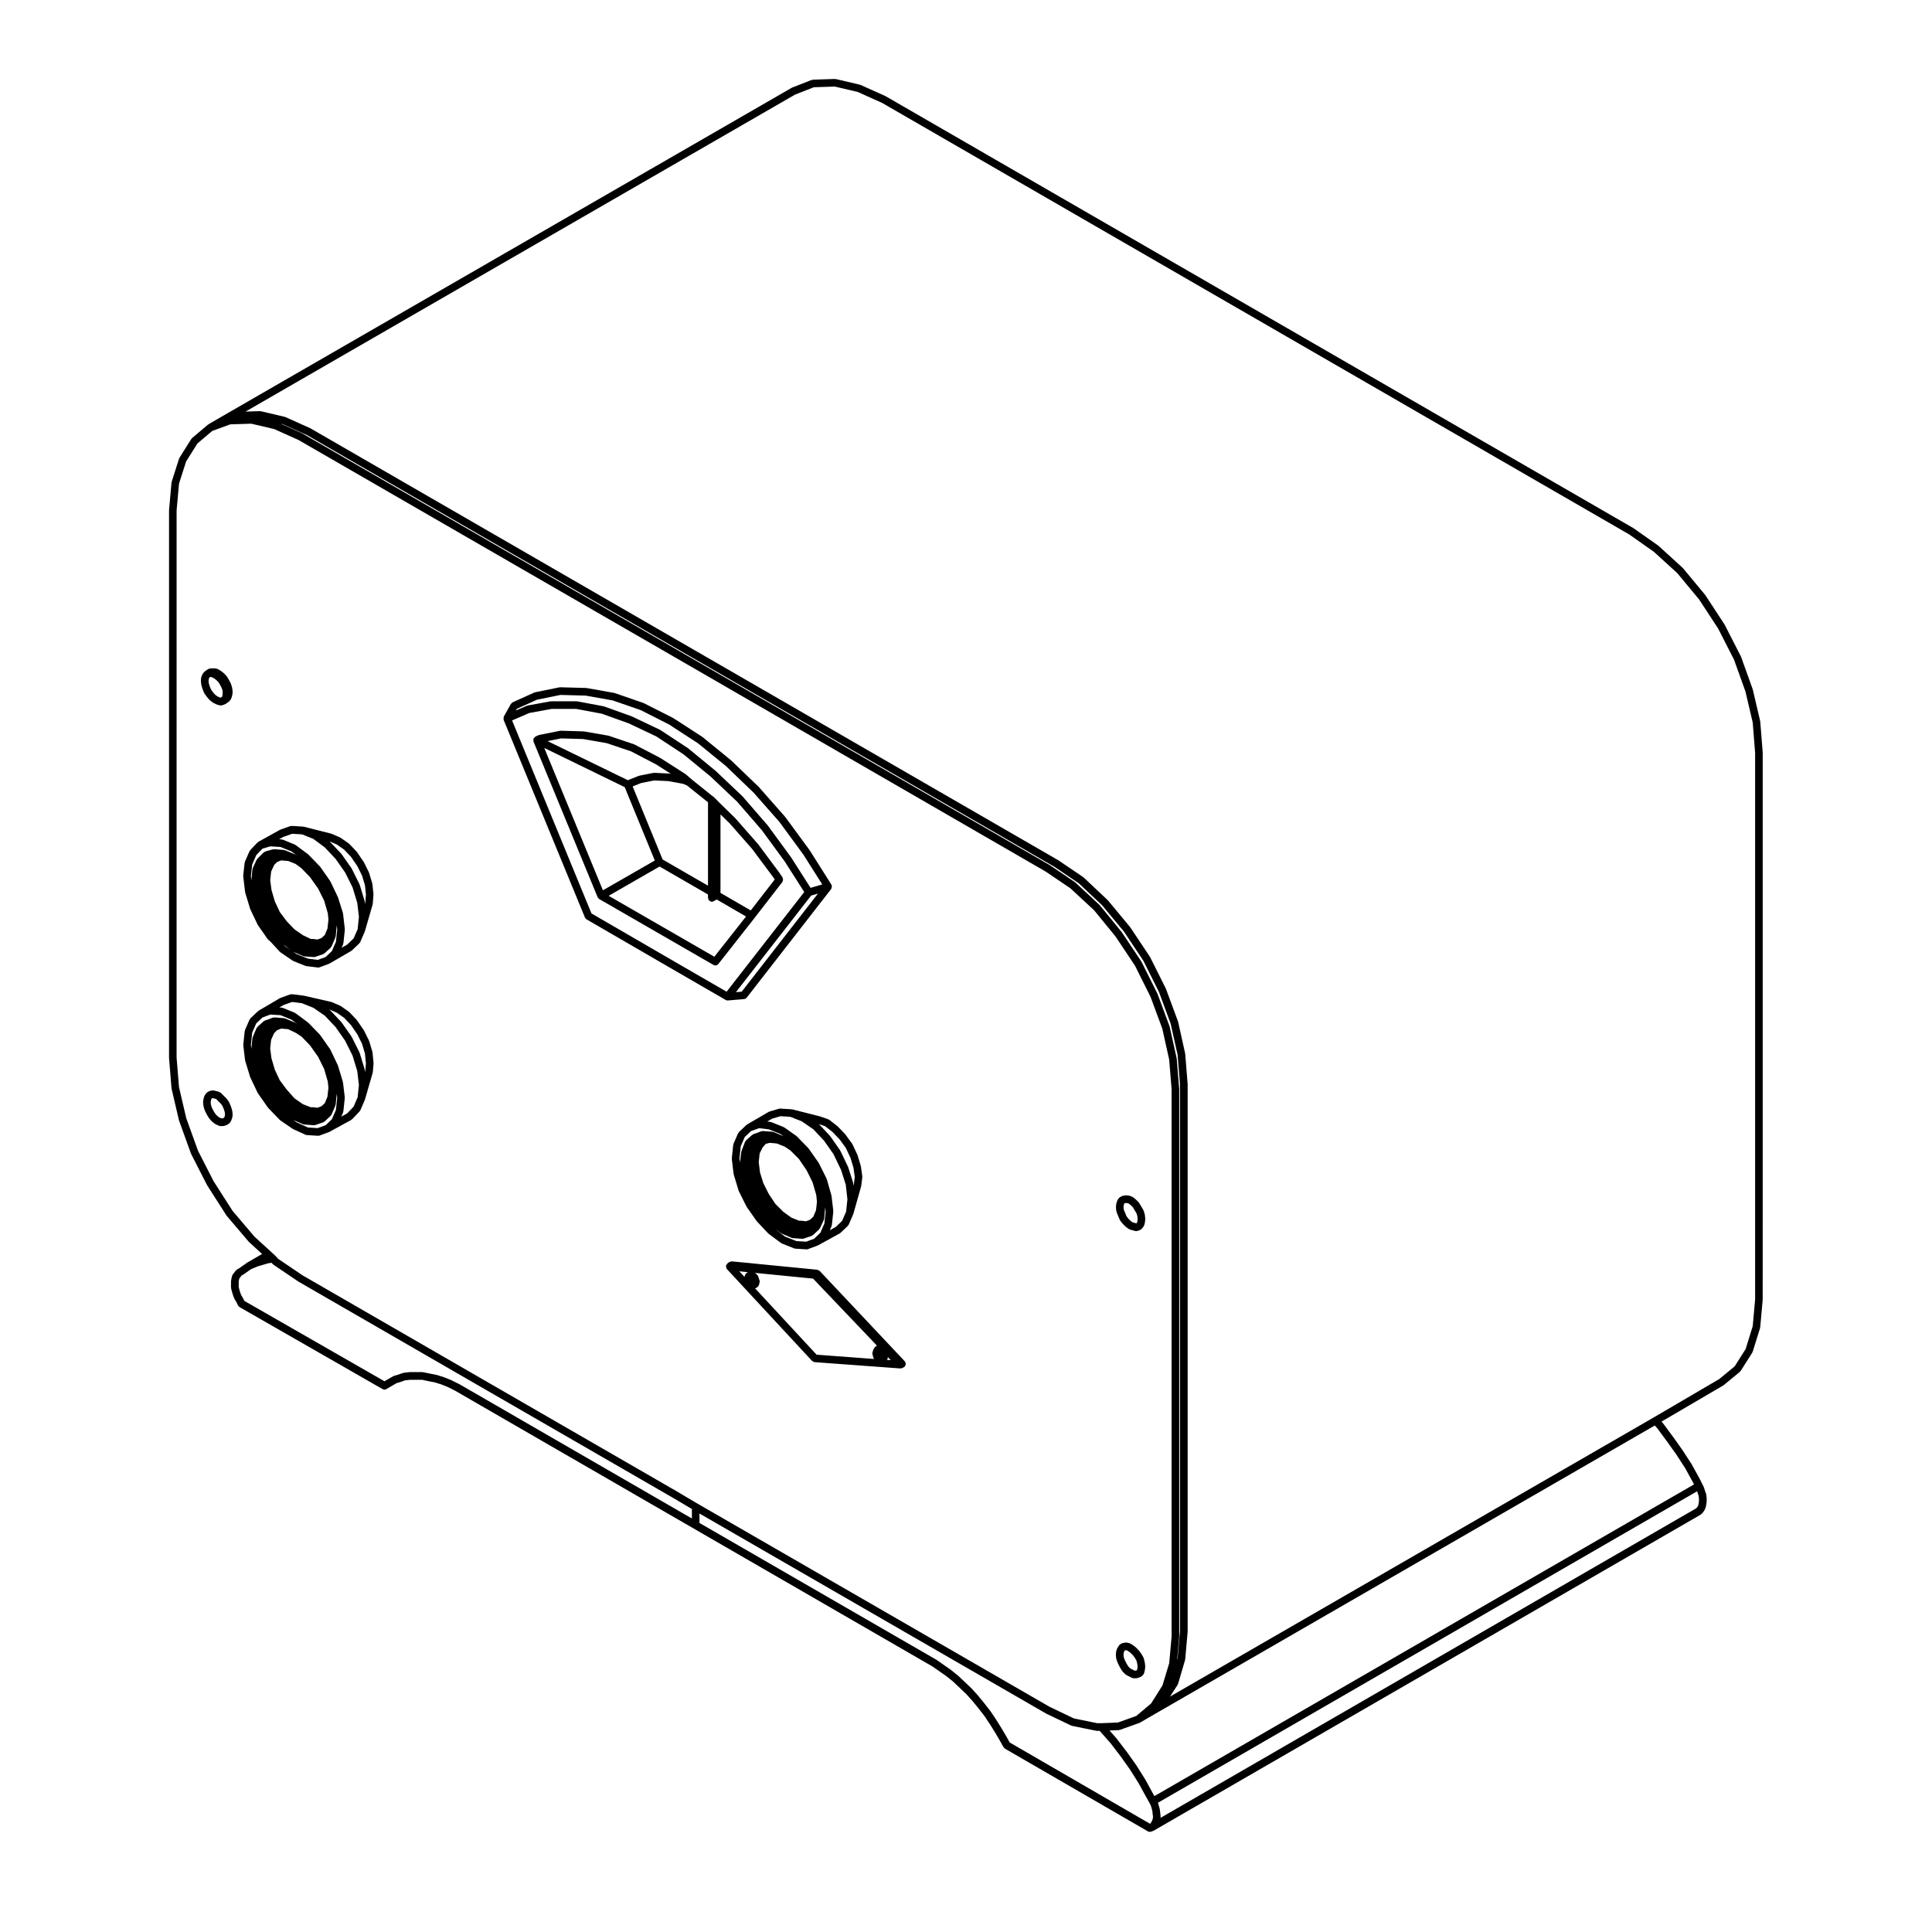 <?xml version="1.0" encoding="UTF-8"?>
<!-- Uploaded to: SVG Repo, www.svgrepo.com, Generator: SVG Repo Mixer Tools -->
<svg fill="#000000" width="800px" height="800px" version="1.1" viewBox="144 144 512 512" xmlns="http://www.w3.org/2000/svg">
 <g>
  <path d="m363.8 440.78c-0.047-0.039-0.105-0.02-0.16-0.047-0.055-0.031-0.07-0.102-0.133-0.117l-2.133-0.734c-0.016-0.004-0.031 0.004-0.047 0.004-0.016-0.004-0.02-0.023-0.035-0.031l-7.34-1.859c-0.035-0.012-0.066 0.02-0.105 0.016-0.031-0.004-0.051-0.035-0.082-0.039l-2.973-0.188c-0.02-0.004-0.047-0.004-0.066-0.004-0.055 0-0.09 0.051-0.145 0.059-0.051 0.004-0.09-0.031-0.141-0.016l-2.508 0.734c-0.039 0.016-0.055 0.059-0.098 0.082-0.039 0.016-0.086-0.012-0.125 0.016l-5.754 3.352c-0.039 0.023-0.039 0.074-0.074 0.102-0.035 0.023-0.082 0.016-0.109 0.047l-1.953 1.859c-0.055 0.051-0.047 0.125-0.086 0.188-0.039 0.059-0.117 0.074-0.145 0.141l-1.211 2.785c-0.023 0.055 0.012 0.109 0 0.172-0.016 0.051-0.07 0.07-0.074 0.121l-0.367 3.527c-0.004 0.039 0.031 0.07 0.031 0.105 0 0.035-0.035 0.07-0.031 0.109l0.465 3.894c0.004 0.035 0.035 0.055 0.047 0.086 0.004 0.035-0.02 0.059-0.012 0.09l1.293 4.273c0.012 0.035 0.047 0.051 0.055 0.086 0.012 0.023-0.004 0.055 0.004 0.082l2.047 4.09c0.016 0.031 0.047 0.039 0.066 0.07 0.012 0.02 0 0.039 0.012 0.059l2.602 3.707c0.016 0.02 0.047 0.016 0.059 0.035 0.016 0.02 0.012 0.055 0.031 0.074l2.973 3.16c0.02 0.023 0.059 0.016 0.086 0.035 0.023 0.023 0.02 0.066 0.051 0.086l3.25 2.414c0.047 0.035 0.102 0.023 0.145 0.051 0.035 0.02 0.039 0.066 0.082 0.082l3.25 1.301c0.098 0.039 0.191 0.051 0.281 0.055 0.012 0.004 0.016 0.016 0.023 0.016l0.055 0.004h0.004l2.91 0.18c0.02 0.004 0.047 0.004 0.066 0.004 0.117 0 0.23-0.02 0.348-0.066l2.508-0.934c0.016-0.004 0.02-0.023 0.035-0.035 0.031-0.016 0.066-0.012 0.102-0.023l5.758-3.16c0.039-0.023 0.047-0.074 0.082-0.105 0.039-0.023 0.098-0.016 0.125-0.051l1.953-1.855c0.035-0.035 0.023-0.09 0.055-0.125 0.055-0.07 0.137-0.117 0.176-0.207l1.203-2.785c0.004-0.02-0.004-0.039 0-0.059 0.004-0.023 0.035-0.039 0.039-0.066l2.047-7.246c0.004-0.031-0.016-0.051-0.012-0.082s0.035-0.047 0.039-0.074l0.277-2.223c0.004-0.051-0.035-0.086-0.035-0.125 0-0.051 0.047-0.09 0.035-0.137l-0.367-2.609c0-0.031-0.035-0.039-0.039-0.07-0.004-0.031 0.016-0.051 0.004-0.082l-0.836-2.785c-0.004-0.023-0.039-0.035-0.051-0.059-0.012-0.023 0.012-0.055 0-0.082l-1.305-2.781c-0.016-0.035-0.055-0.039-0.074-0.07-0.016-0.031 0-0.066-0.02-0.098l-1.762-2.418c-0.016-0.02-0.039-0.02-0.055-0.035-0.02-0.023-0.012-0.055-0.031-0.074l-1.953-2.039c-0.02-0.02-0.051-0.016-0.074-0.035-0.02-0.016-0.016-0.047-0.035-0.059zm1.664 28.391-1.562 0.855 0.484-1.117c0.02-0.051-0.012-0.102 0-0.152 0.012-0.051 0.07-0.086 0.074-0.141l0.371-3.523c0.004-0.047-0.031-0.07-0.031-0.109 0-0.039 0.035-0.07 0.031-0.109l-0.465-3.906c-0.004-0.031-0.035-0.047-0.039-0.074-0.004-0.031 0.016-0.055 0.012-0.086l-1.211-4.266c-0.012-0.035-0.047-0.047-0.059-0.074-0.012-0.035 0.004-0.07-0.004-0.102l-2.039-4.09c-0.012-0.023-0.047-0.031-0.059-0.055-0.016-0.02 0-0.051-0.016-0.074l-2.606-3.719c-0.016-0.023-0.051-0.023-0.07-0.047-0.02-0.023-0.012-0.059-0.031-0.086l-3.062-3.152c-0.023-0.023-0.066-0.02-0.098-0.039-0.023-0.02-0.02-0.059-0.051-0.082l-3.152-2.223c-0.035-0.023-0.082-0.012-0.121-0.031-0.035-0.02-0.047-0.07-0.086-0.086l-3.254-1.305c-0.047-0.02-0.09 0.016-0.137 0-0.047-0.012-0.07-0.059-0.117-0.066l-0.836-0.105 1.305-0.754 2.211-0.656 2.629 0.168 3.004 1.195 3.062 2.102 2.848 3.031 2.516 3.594 1.98 4.133 1.25 3.918 0.441 3.883-0.348 3.266-1.059 2.449zm-7.82 3.887-2.594-0.16-2.988-1.188-2.797-2.082 1.734 1.195c0.035 0.023 0.082 0.02 0.117 0.035 0.023 0.016 0.031 0.051 0.055 0.059l2.606 1.117c0.098 0.047 0.191 0.051 0.289 0.059 0.016 0.004 0.02 0.02 0.035 0.02l2.504 0.18c0.023 0.004 0.051 0.004 0.074 0.004 0.105 0 0.215-0.02 0.328-0.055l2.137-0.734c0.082-0.023 0.105-0.109 0.172-0.152 0.066-0.039 0.156-0.031 0.211-0.09l0.371-0.371v-0.004l1.176-1.09c0.031-0.031 0.02-0.082 0.051-0.105 0.059-0.07 0.141-0.117 0.18-0.207l1.023-2.223c0.023-0.055-0.004-0.105 0.004-0.168 0.016-0.059 0.074-0.102 0.082-0.16l0.277-2.961 0.121 1.023-0.344 3.25-1.074 2.465-1.648 1.57zm-14.637-29.301 2.176-0.781 2.606 0.324 3.027 1.211 0.805 0.57-2.641-1.094c-0.055-0.023-0.105 0.012-0.168 0-0.055-0.016-0.09-0.07-0.145-0.074l-2.508-0.18c-0.086-0.012-0.145 0.059-0.223 0.07-0.074 0.016-0.145-0.031-0.223 0l-1.316 0.523-0.629 0.18c-0.082 0.023-0.105 0.105-0.176 0.141-0.07 0.035-0.152 0.02-0.211 0.074l-1.676 1.484c-0.066 0.059-0.059 0.152-0.105 0.223-0.047 0.07-0.133 0.098-0.16 0.172l-0.926 2.414c-0.016 0.039 0.012 0.082 0 0.117-0.012 0.039-0.055 0.066-0.059 0.105l-0.367 2.793c-0.004 0.047 0.031 0.082 0.031 0.121 0 0.02-0.016 0.035-0.016 0.059l-0.141-1.18 0.336-3.254 1.066-2.457zm12.711 7.375 2.051 3.027 1.582 3.18 0.973 3.371 0.172 1.84-0.246 2.176-0.707 1.707-0.891 0.828-1.074 0.398-1.137-0.152c-0.023-0.004-0.047 0.02-0.07 0.02-0.023-0.004-0.039-0.031-0.066-0.031h-0.07-0.016-0.473l-2.023-0.812-2.137-1.543-2.117-2.117-1.762-2.656-1.418-2.828-0.875-2.801-0.344-2.781 0.246-2.293 0.789-1.586 0.82-0.953 1.094-0.262 1.832 0.168 2.07 0.82 1.523 1.008zm6.797 11.297-0.02-0.18 0.047 0.371zm-10.754-17.25c-0.004 0-0.012-0.012-0.016-0.016l0.023 0.02c0-0.004-0.004 0-0.008-0.004zm10.914 18.605 0.016 0.152c0.004-0.039-0.031-0.066-0.031-0.105 0.008-0.012 0.016-0.027 0.016-0.047zm7.453-6.16c-0.004-0.035-0.039-0.055-0.051-0.09-0.004-0.035 0.02-0.07 0.012-0.105l-1.305-4.09c-0.004-0.023-0.035-0.031-0.047-0.055-0.012-0.023 0.004-0.051-0.004-0.074l-2.039-4.266c-0.016-0.031-0.051-0.035-0.066-0.059-0.016-0.031 0-0.066-0.02-0.09l-2.606-3.715c-0.016-0.02-0.047-0.02-0.066-0.039-0.016-0.02-0.004-0.051-0.023-0.07l-2.891-3.078 1.676 0.578 1.926 1.508 1.891 1.98 1.641 2.254 1.238 2.644 0.785 2.621 0.344 2.422-0.246 1.996-0.082 0.293z"/>
  <path d="m277.47 334.72c0.004 0.02-0.012 0.039 0 0.059l21.547 52.375c0.086 0.207 0.23 0.359 0.414 0.469 0.004 0.004 0.004 0.016 0.016 0.02l22.754 13.195h0.004l14.113 8.16c0.16 0.098 0.332 0.137 0.504 0.137 0.023 0 0.055 0 0.086-0.004l4.277-0.363c0.281-0.023 0.523-0.172 0.691-0.371 0.004-0.004 0.012-0.004 0.016-0.012l22.379-28.793c0.02-0.023 0.004-0.055 0.02-0.086 0.039-0.066 0.055-0.121 0.082-0.195 0.039-0.102 0.051-0.188 0.055-0.297 0.004-0.09 0.023-0.156 0.004-0.242-0.004-0.031 0.02-0.055 0.012-0.086-0.016-0.051-0.07-0.066-0.09-0.109-0.02-0.047 0-0.102-0.023-0.141l-5.758-9.109c-0.004-0.012-0.02-0.012-0.031-0.02-0.012-0.016 0-0.031-0.012-0.039l-6.402-8.723c-0.012-0.016-0.031-0.012-0.039-0.023-0.012-0.016-0.004-0.035-0.016-0.047l-6.879-7.805c-0.012-0.012-0.023-0.012-0.035-0.02-0.012-0.012-0.004-0.031-0.02-0.047l-7.336-7.055c-0.012-0.012-0.031-0.004-0.039-0.016-0.012-0.012-0.012-0.031-0.02-0.039l-7.527-6.137c-0.016-0.016-0.039-0.004-0.055-0.016-0.016-0.016-0.016-0.039-0.031-0.051l-6.871-4.457-0.848-0.531c-0.016-0.012-0.039 0-0.055-0.012-0.02-0.016-0.02-0.039-0.039-0.051l-7.703-3.898c-0.02-0.012-0.047 0.004-0.07-0.004-0.023-0.012-0.031-0.039-0.055-0.051l-7.527-2.602c-0.023-0.012-0.055 0.016-0.082 0.004-0.031-0.012-0.039-0.039-0.07-0.047l-7.336-1.305c-0.031-0.004-0.051 0.02-0.082 0.016-0.031 0-0.047-0.031-0.07-0.031l-6.879-0.188c-0.047 0-0.07 0.039-0.109 0.047-0.039 0-0.074-0.031-0.117-0.023l-6.402 1.305c-0.039 0.012-0.055 0.055-0.098 0.066-0.039 0.016-0.082-0.016-0.117 0.004l-5.758 2.594c-0.105 0.051-0.141 0.156-0.215 0.23-0.082 0.074-0.195 0.102-0.246 0.203l-1.859 3.344c-0.012 0.02 0 0.039-0.004 0.059-0.004 0.02-0.035 0.031-0.039 0.051-0.039 0.105 0 0.223 0 0.332-0.016 0.133-0.055 0.254-0.008 0.375zm3.504-2.887 5.352-2.41 6.191-1.258 6.68 0.176 7.184 1.281 7.391 2.555 7.598 3.848 0.777 0.516v0.004l6.82 4.43 7.453 6.07 7.305 7.031 6.793 7.699 6.367 8.676 5.019 7.934-3.098 0.902-5.164-8.086c-0.004-0.012-0.02-0.012-0.031-0.02-0.004-0.012 0-0.023-0.004-0.035l-6.125-8.363c-0.004-0.012-0.023-0.012-0.035-0.02-0.012-0.016-0.004-0.031-0.016-0.047l-6.602-7.613c-0.012-0.016-0.031-0.012-0.047-0.023-0.016-0.016-0.004-0.035-0.02-0.051l-7.059-6.688c-0.012-0.012-0.023-0.004-0.035-0.016-0.012-0.004-0.004-0.023-0.016-0.031l-7.238-5.949c-0.016-0.016-0.035-0.004-0.055-0.016-0.016-0.016-0.016-0.039-0.031-0.051l-7.344-4.828c-0.02-0.016-0.051 0-0.07-0.016-0.02-0.016-0.023-0.047-0.051-0.055l-7.426-3.527c-0.016-0.012-0.035 0.004-0.051-0.004-0.02-0.004-0.023-0.031-0.039-0.035l-7.246-2.602c-0.031-0.012-0.055 0.016-0.086 0.004-0.031-0.012-0.039-0.039-0.07-0.047l-6.961-1.305c-0.031-0.004-0.059 0.02-0.09 0.02-0.035-0.004-0.055-0.039-0.098-0.039h-6.688c-0.031 0-0.051 0.035-0.086 0.035-0.035 0.004-0.059-0.023-0.098-0.02l-6.125 1.113c-0.047 0.012-0.059 0.055-0.105 0.07-0.039 0.012-0.082-0.016-0.117 0l-2.852 1.234zm59.586 74.973-1.535 0.125 19.926-25.59 1.812-0.527zm-17.355-7.707-22.457-13.023-21.039-51.148 4.551-1.977 5.941-1.078h6.508l6.766 1.266 7.144 2.562 7.32 3.473 7.238 4.762 7.141 5.863 7.031 6.66 6.539 7.547 6.074 8.293 5.168 8.098-20.57 26.414z"/>
  <path d="m605.41 318.09c-0.004-0.023-0.035-0.031-0.047-0.051-0.012-0.023 0.004-0.047-0.004-0.07l-4.273-8.359c-0.012-0.02-0.031-0.02-0.039-0.039-0.012-0.016 0-0.039-0.012-0.055l-5.109-7.805c-0.016-0.02-0.039-0.016-0.055-0.035-0.016-0.02-0.004-0.039-0.016-0.059l-5.856-7.055c-0.02-0.02-0.051-0.016-0.07-0.035-0.02-0.02-0.012-0.047-0.031-0.066l-6.316-5.762c-0.016-0.016-0.039-0.004-0.059-0.02-0.02-0.02-0.016-0.051-0.039-0.066l-6.594-4.641c-0.016-0.012-0.035 0-0.051-0.012-0.016-0.012-0.016-0.023-0.031-0.035l-198.07-114.41c-0.016-0.012-0.035 0-0.051-0.004-0.016-0.012-0.02-0.035-0.039-0.047l-6.602-2.961c-0.035-0.016-0.07 0.012-0.105-0.004-0.031-0.012-0.047-0.047-0.074-0.055l-6.312-1.484c-0.051-0.016-0.098 0.023-0.145 0.023-0.039-0.012-0.074-0.051-0.117-0.055l-5.856 0.188c-0.066 0.004-0.102 0.059-0.168 0.074-0.055 0.012-0.109-0.023-0.172-0.004l-5.195 2.035c-0.023 0.012-0.035 0.047-0.059 0.059-0.023 0.012-0.051-0.004-0.074 0.012l-152.31 87.859-2.231 1.301c-0.031 0.016-0.031 0.055-0.055 0.074-0.023 0.02-0.059 0.012-0.086 0.031l-4.176 3.527c-0.039 0.035-0.035 0.098-0.07 0.133-0.039 0.047-0.105 0.051-0.137 0.102l-3.152 5.012c-0.023 0.039 0 0.09-0.02 0.133-0.02 0.039-0.07 0.055-0.086 0.102l-1.953 6.133c-0.012 0.039 0.016 0.07 0.012 0.105-0.012 0.039-0.051 0.066-0.055 0.105l-0.648 7.246c0 0.016 0.016 0.023 0.016 0.047 0 0.016-0.02 0.031-0.02 0.047v145.06c0 0.016 0.016 0.023 0.016 0.047 0 0.016-0.012 0.023-0.012 0.039l0.648 7.984c0 0.031 0.031 0.047 0.035 0.074 0.004 0.023-0.02 0.051-0.012 0.074l1.953 8.352c0.004 0.023 0.031 0.035 0.035 0.059 0.004 0.02-0.012 0.035 0 0.055l3.152 8.73c0.012 0.023 0.035 0.035 0.047 0.059 0.012 0.016-0.004 0.035 0.004 0.055l4.176 8.172c0.012 0.02 0.031 0.023 0.039 0.047 0.004 0.016 0 0.031 0.004 0.039l5.109 7.984c0.012 0.02 0.039 0.012 0.055 0.031 0.016 0.023 0.004 0.059 0.023 0.086l5.848 6.879c0.016 0.02 0.047 0.012 0.059 0.031 0.016 0.016 0.012 0.047 0.031 0.059l3.449 3.152-3.926 2.281c-0.016 0.012-0.016 0.023-0.023 0.035-0.012 0.012-0.031 0-0.039 0.012l-2.102 1.465-0.605 0.344c-0.074 0.039-0.086 0.125-0.145 0.188-0.059 0.055-0.152 0.059-0.203 0.133l-0.312 0.473-0.301 0.297c-0.074 0.074-0.066 0.172-0.105 0.262-0.051 0.082-0.137 0.121-0.16 0.215l-0.188 0.742c0 0.016 0.004 0.023 0.004 0.035 0 0.016-0.016 0.02-0.02 0.035l-0.098 0.559c-0.004 0.035 0.02 0.055 0.02 0.09 0 0.035-0.035 0.051-0.035 0.086v1.668c0 0.051 0.047 0.082 0.051 0.125 0.004 0.047-0.031 0.086-0.016 0.125l0.191 0.734c0 0.004 0.004 0.004 0.012 0.016 0 0-0.004 0.004 0 0.012l0.273 0.938c0.004 0.02 0.023 0.031 0.031 0.051 0.004 0.016-0.004 0.031 0 0.051l0.379 0.934c0.016 0.035 0.051 0.051 0.066 0.086 0.012 0.02 0 0.051 0.012 0.07l0.438 0.707 0.441 0.891c0.09 0.176 0.227 0.312 0.395 0.414 0.004 0 0.004 0.012 0.004 0.012l37.891 21.723c0.16 0.09 0.332 0.133 0.504 0.133s0.348-0.047 0.508-0.137l0.004-0.004 0.047-0.031 2.555-1.48 0.152-0.086 0.605-0.156c0.004 0 0.012-0.012 0.016-0.016 0.02-0.004 0.047-0.004 0.066-0.012l1.473-0.52 1.387-0.16h3.129l1.648 0.344 0.004 0.004 1.812 0.359 1.664 0.527 1.785 0.715 1.793 0.902 126.58 73.125 1.848 1.289 1.82 1.27 1.809 1.457 1.734 1.641s0.004 0 0.004 0.004l1.75 1.664 1.594 1.77 1.672 2.047 1.523 1.961 1.484 2.227h0.004l1.367 2.195 1.293 2.207 0.918 1.652c0.031 0.059 0.105 0.039 0.145 0.09 0.082 0.102 0.109 0.227 0.227 0.297l37.891 21.922c0.156 0.098 0.332 0.137 0.508 0.137 0.105 0 0.223-0.02 0.328-0.055l0.555-0.191c0.023-0.012 0.035-0.039 0.059-0.051 0.035-0.02 0.082-0.016 0.117-0.035l144.7-83.602c0.023-0.012 0.023-0.039 0.047-0.055 0.023-0.02 0.055-0.012 0.086-0.031l0.465-0.367c0.051-0.039 0.051-0.105 0.09-0.156 0.031-0.035 0.09-0.023 0.117-0.066l0.371-0.555c0.016-0.02 0.004-0.039 0.016-0.055 0.016-0.023 0.047-0.035 0.055-0.066l0.188-0.371c0.016-0.031-0.004-0.07 0.004-0.102 0.016-0.047 0.059-0.066 0.074-0.105l0.18-0.742c0.004-0.023-0.016-0.039-0.012-0.066 0.004-0.02 0.023-0.031 0.031-0.055l0.098-0.746c0-0.023-0.02-0.039-0.016-0.059 0-0.023 0.023-0.039 0.023-0.066v-0.734c0-0.02-0.02-0.031-0.02-0.051s0.02-0.031 0.016-0.051l-0.098-0.934c-0.004-0.051-0.055-0.07-0.066-0.109-0.012-0.051 0.023-0.098 0.004-0.141l-0.277-0.734-0.262-0.871c-0.012-0.031-0.047-0.039-0.055-0.07-0.016-0.035 0.004-0.066-0.012-0.098l-0.371-0.742-0.648-1.301c0-0.004-0.012-0.004-0.012-0.016-0.004-0.004 0-0.012-0.004-0.016l-2.141-3.906c-0.004-0.016-0.02-0.016-0.031-0.023-0.012-0.016 0-0.031-0.012-0.047l-2.414-3.715c-0.004-0.004-0.012-0.004-0.02-0.012v-0.023l-2.508-3.523c-0.004-0.004-0.012-0.004-0.012-0.004v-0.004l-2.602-3.527c-0.016-0.02-0.039-0.016-0.055-0.031-0.016-0.02-0.004-0.047-0.02-0.059l-0.352-0.383 16.379-9.582c0.02-0.016 0.02-0.051 0.047-0.066 0.023-0.016 0.066-0.012 0.086-0.031l4.273-3.523c0.055-0.047 0.051-0.117 0.09-0.172 0.035-0.035 0.098-0.02 0.117-0.066l3.066-4.832c0.02-0.035 0-0.082 0.02-0.109 0.02-0.051 0.074-0.074 0.09-0.125l1.961-6.312c0.012-0.035-0.02-0.07-0.012-0.105 0.004-0.039 0.047-0.066 0.051-0.105l0.645-7.246c0-0.016-0.016-0.023-0.016-0.047 0-0.016 0.02-0.031 0.02-0.047l0.008-36.02v-108.85c0-0.016-0.02-0.023-0.02-0.039s0.016-0.023 0.016-0.039l-0.645-8.172c0-0.031-0.031-0.047-0.035-0.074-0.004-0.031 0.02-0.051 0.016-0.082l-1.961-8.352c-0.004-0.02-0.031-0.031-0.035-0.051-0.004-0.02 0.012-0.039 0.004-0.059zm3.715 25.426v144.83l-0.629 7.082-1.883 6.082-2.906 4.586-4.082 3.367-17.391 10.184c-0.004 0-0.004 0.004-0.004 0.004l-128.18 73.973 2.019-3.094c0.02-0.039 0-0.086 0.02-0.121 0.031-0.055 0.086-0.086 0.102-0.141l1.859-6.316c0.012-0.035-0.016-0.066-0.012-0.105 0.012-0.035 0.047-0.055 0.051-0.098l0.645-7.238c0-0.016-0.016-0.031-0.016-0.047 0-0.016 0.02-0.023 0.02-0.047l0.004-145.06c0-0.016-0.02-0.023-0.02-0.039s0.016-0.023 0.016-0.039l-0.645-7.981c0-0.023-0.031-0.039-0.035-0.07-0.004-0.023 0.02-0.051 0.016-0.074l-1.859-8.352c-0.004-0.023-0.035-0.035-0.039-0.059-0.012-0.023 0.012-0.047 0-0.07l-3.16-8.543c-0.004-0.02-0.031-0.023-0.039-0.047-0.004-0.02 0.012-0.039 0-0.059l-4.18-8.359c-0.012-0.02-0.035-0.02-0.051-0.039-0.012-0.023 0.004-0.051-0.012-0.07l-5.203-7.805c-0.012-0.02-0.035-0.016-0.047-0.031-0.016-0.02-0.004-0.039-0.016-0.055l-5.856-7.055c-0.02-0.02-0.047-0.016-0.059-0.031-0.016-0.016-0.012-0.047-0.031-0.059l-6.312-5.949c-0.023-0.02-0.055-0.012-0.074-0.031-0.031-0.02-0.023-0.055-0.051-0.074l-6.594-4.465c-0.012-0.012-0.031 0-0.039-0.012-0.012-0.004-0.012-0.02-0.02-0.023l-198.09-114.41c-0.016-0.012-0.035 0-0.051-0.012-0.016-0.004-0.02-0.031-0.039-0.039l-6.602-2.973c-0.035-0.016-0.07 0.012-0.105 0-0.031-0.016-0.047-0.051-0.082-0.059l-6.309-1.484c-0.047-0.012-0.082 0.023-0.121 0.02-0.051 0-0.09-0.059-0.141-0.051l-3.824 0.125 145.63-84.008 4.977-1.949 5.562-0.18 6.066 1.426 6.492 2.918 197.95 114.34 6.566 4.621 6.191 5.644 5.777 6.969 5.043 7.707 4.211 8.246 3.027 8.438 1.93 8.238zm-23.402 182.41 2.508 3.523 2.383 3.668 2.086 3.82v0.004l0.227 0.449-143 82.598-0.238-0.418-2.129-3.891c-0.004-0.012-0.02-0.012-0.023-0.02-0.004-0.012 0-0.023-0.004-0.035l-2.324-3.707c-0.004-0.012-0.02-0.012-0.023-0.02-0.004-0.012 0-0.02-0.012-0.031l-2.5-3.523c-0.012-0.004-0.02-0.004-0.02-0.012-0.004-0.004 0-0.012-0.004-0.016l-2.699-3.531c-0.004-0.012-0.02-0.012-0.031-0.02-0.012-0.012-0.004-0.023-0.012-0.035l-1.875-2.125 2.465-0.105c0.012 0 0.012-0.012 0.02-0.012 0.098-0.012 0.188-0.016 0.277-0.051l5.195-1.855c0.031-0.012 0.031-0.039 0.055-0.051 0.039-0.016 0.082-0.012 0.109-0.031l2.231-1.305c0.004 0 0.004 0 0.004-0.004l134.14-77.414 0.621 0.672 2.566 3.477c0-0.004-0.008 0 0 0zm-174.15 79.848-0.785-1.426c-0.004-0.004-0.012-0.004-0.012-0.004v-0.016l-1.301-2.223c-0.004-0.004-0.012-0.004-0.016-0.012-0.004-0.004 0-0.012-0.004-0.016l-1.387-2.231c-0.004-0.004-0.012-0.004-0.016-0.012-0.004-0.004 0-0.016-0.004-0.02l-1.484-2.227c-0.012-0.012-0.031-0.012-0.035-0.02-0.004-0.012-0.004-0.023-0.012-0.035l-1.578-2.035c0-0.004-0.012-0.004-0.012-0.004 0-0.012 0-0.016-0.004-0.02l-1.672-2.047c-0.004-0.012-0.016-0.004-0.023-0.016-0.004-0.004 0-0.016-0.004-0.02l-1.672-1.855c-0.012-0.012-0.023-0.012-0.035-0.02-0.012-0.012-0.004-0.023-0.016-0.035l-1.762-1.676-1.77-1.672c-0.012-0.012-0.023-0.004-0.039-0.016-0.012-0.012-0.004-0.031-0.02-0.039l-1.855-1.492c-0.012-0.012-0.023 0-0.035-0.012s-0.012-0.02-0.02-0.031l-3.719-2.602c-0.016-0.012-0.031 0-0.047-0.012-0.016-0.012-0.016-0.031-0.023-0.035l-62.848-36.293v-2.504l91.824 52.992c0.016 0.012 0.031 0.004 0.047 0.012 0.012 0.012 0.012 0.023 0.023 0.031l6.602 3.16c0.055 0.023 0.117 0.023 0.176 0.039 0.02 0.012 0.031 0.035 0.055 0.039l6.402 1.305c0.07 0.012 0.133 0.02 0.203 0.02h0.734l0.168 0.191c0 0.004 0.004 0 0.012 0.004v0.012l2.766 3.141 2.648 3.473c0.004 0 0 0.004 0.004 0.004l2.488 3.508 2.301 3.672 2.106 3.856c0.004 0.004 0.012 0.004 0.012 0.004v0.012l0.719 1.266 0.328 0.656 0.25 0.828 0.156 0.641 0.086 0.863c0 0.004 0.004 0.012 0.012 0.016 0 0.004-0.004 0.012-0.004 0.016l0.082 0.613-0.066 0.508-0.137 0.414-0.211 0.422-0.289 0.43-0.082 0.082zm-146.08-95.051c-0.012-0.004-0.012-0.02-0.02-0.023l-1.859-0.934c-0.016-0.012-0.031 0.004-0.047-0.004-0.016-0.004-0.016-0.023-0.031-0.031l-1.855-0.742c-0.016-0.004-0.023 0.004-0.039 0-0.012-0.004-0.016-0.02-0.031-0.023l-1.762-0.559c-0.02-0.004-0.035 0.012-0.055 0.004-0.02-0.004-0.031-0.031-0.051-0.035l-1.859-0.367h-0.004l-1.75-0.363c-0.035-0.012-0.066 0.023-0.102 0.02-0.039-0.004-0.066-0.047-0.105-0.047h-3.25c-0.023 0-0.039 0.023-0.066 0.023-0.02 0-0.035-0.016-0.055-0.016l-1.578 0.188c-0.039 0.004-0.059 0.047-0.102 0.055-0.039 0.012-0.074-0.02-0.117-0.004l-1.535 0.535-0.707 0.18c-0.047 0.016-0.066 0.066-0.105 0.082-0.047 0.02-0.102-0.004-0.141 0.02l-0.645 0.367-1.293 0.742s0 0.004-0.004 0.012h-0.012l-0.422 0.25-37.117-21.285-0.328-0.656c-0.004-0.016-0.031-0.016-0.035-0.035-0.004-0.012 0-0.031-0.004-0.047l-0.414-0.664-0.332-0.828-0.246-0.84-0.156-0.605v-1.457l0.074-0.449 0.105-0.43 0.172-0.168c0.031-0.035 0.02-0.086 0.051-0.117 0.02-0.023 0.066-0.016 0.086-0.047l0.238-0.363 0.434-0.246c0.012-0.004 0.012-0.023 0.023-0.035 0.016-0.012 0.039-0.004 0.055-0.016l2.047-1.426 1.641-0.691 0.473-0.156 2.535-0.73 0.777-0.105 0.293 0.336c0.031 0.035 0.086 0.023 0.117 0.055 0.035 0.035 0.035 0.09 0.082 0.117l6.602 4.457c0.012 0.012 0.031 0.004 0.039 0.016 0.012 0.004 0.012 0.016 0.016 0.02l99.09 57.203 5.152 3.043v2.516l-61.824-35.715c-0.02 0.023-0.035 0.027-0.043 0.023zm-54.066-39.008-5.785-6.805-5.031-7.863-4.133-8.082-3.113-8.609-1.926-8.242-0.641-7.844 0.004-145 0.637-7.082 1.879-5.894 3.012-4.781 3.914-3.305 4.781-1.75 5.578-0.172 6.066 1.422 6.5 2.926 99.023 57.172 98.934 57.176 6.543 4.43 6.289 5.828 5.684 6.961 5.144 7.719 4.121 8.258 3.113 8.414 1.828 8.23 0.641 7.863v145l-0.637 7.082-1.785 5.891-3.008 4.777-3.926 3.309-4.875 1.742-4.402 0.18h-1.059l-6.191-1.258-6.481-3.102-93.266-53.824-5.652-3.34h-0.004v-0.004l-99.035-57.168-6.484-4.383-0.562-0.648c-0.016-0.02-0.039-0.012-0.059-0.031-0.016-0.016-0.012-0.039-0.023-0.055l-0.996-0.906-0.172-0.172c-0.004-0.012-0.02-0.004-0.031-0.012-0.004-0.012 0-0.02-0.012-0.023zm7.473-215.31 6.492 2.926 197.97 114.34 6.535 4.422 6.195 5.84 5.773 6.961 5.148 7.723 4.121 8.254 3.102 8.414 1.84 8.242 0.629 7.84v145.02l-0.629 7.078-0.125 0.434 0.543-6.09c0-0.016-0.016-0.031-0.016-0.047 0-0.016 0.02-0.023 0.02-0.047l0.004-145.05c0-0.02-0.02-0.023-0.02-0.047 0-0.016 0.016-0.023 0.016-0.039l-0.648-7.992c-0.004-0.023-0.031-0.039-0.035-0.066 0-0.023 0.02-0.047 0.016-0.07l-1.855-8.363c-0.012-0.023-0.039-0.035-0.047-0.059-0.004-0.023 0.016-0.051 0.004-0.074l-3.164-8.535c-0.004-0.02-0.035-0.023-0.039-0.047-0.012-0.02 0.004-0.039-0.004-0.059l-4.18-8.363c-0.012-0.02-0.035-0.023-0.051-0.047-0.012-0.02 0.004-0.047-0.012-0.066l-5.195-7.801c-0.016-0.016-0.035-0.016-0.051-0.031-0.012-0.016 0-0.035-0.012-0.051l-5.769-7.055c-0.016-0.02-0.047-0.016-0.059-0.035-0.02-0.02-0.016-0.047-0.031-0.066l-6.402-5.945c-0.023-0.02-0.055-0.012-0.082-0.031-0.02-0.02-0.02-0.051-0.047-0.07l-6.602-4.465c-0.012-0.012-0.023 0-0.039-0.012-0.012-0.004-0.012-0.02-0.02-0.023l-98.973-57.18-99.09-57.207c-0.016-0.012-0.035 0-0.051-0.004-0.016-0.012-0.02-0.035-0.039-0.047l-5.543-2.5zm232.64 369.04c0-0.051 0.039-0.086 0.035-0.125l-0.09-0.707v-0.004l-0.098-0.934c0-0.031-0.031-0.039-0.035-0.07-0.004-0.023 0.02-0.051 0.016-0.074l-0.188-0.742c0-0.012-0.012-0.016-0.016-0.023-0.004-0.012 0.004-0.02 0.004-0.031l-0.289-0.934c-0.004-0.02-0.023-0.02-0.031-0.039l142.91-82.555 0.156 0.523c0 0.012 0.016 0.02 0.02 0.031 0 0.012-0.012 0.023 0 0.035l0.23 0.621 0.074 0.746v0.641l-0.074 0.59-0.145 0.598-0.105 0.211-0.258 0.371-0.289 0.227-141.82 81.957 0.023-0.188c0.008-0.051-0.031-0.082-0.031-0.125z"/>
  <path d="m205.52 326.41c-0.004-0.035 0.02-0.07 0.012-0.105l-0.277-0.926c-0.012-0.031-0.047-0.039-0.055-0.07-0.012-0.031 0.004-0.066-0.004-0.098l-0.469-0.934c-0.004-0.012-0.02-0.016-0.031-0.023-0.004-0.016 0-0.023-0.004-0.039l-0.555-0.934c-0.023-0.039-0.074-0.039-0.105-0.082-0.023-0.035-0.016-0.086-0.051-0.117l-0.746-0.742c-0.016-0.02-0.047-0.012-0.066-0.023-0.016-0.02-0.016-0.051-0.035-0.066l-0.734-0.559c-0.031-0.023-0.07-0.004-0.102-0.023s-0.035-0.066-0.07-0.082l-0.742-0.363c-0.074-0.039-0.152 0-0.23-0.016-0.074-0.02-0.125-0.09-0.211-0.09l-0.652 0.004h-0.656c-0.023 0-0.047 0.023-0.07 0.031-0.102 0.004-0.172 0.059-0.266 0.098-0.07 0.031-0.152 0-0.215 0.047l-0.555 0.363c-0.016 0.012-0.016 0.035-0.031 0.047s-0.035 0-0.051 0.016l-0.465 0.371c-0.059 0.051-0.055 0.125-0.102 0.18-0.051 0.059-0.125 0.074-0.168 0.141l-0.379 0.734c-0.031 0.059 0 0.121-0.016 0.188-0.02 0.059-0.082 0.09-0.09 0.152l-0.09 0.746c-0.004 0.039 0.031 0.07 0.031 0.105s-0.035 0.066-0.031 0.105l0.09 0.934c0 0.039 0.039 0.059 0.051 0.102 0.004 0.035-0.02 0.066-0.012 0.102l0.281 0.926c0.004 0.02 0.02 0.023 0.031 0.047 0.004 0.016-0.004 0.023 0 0.039l0.371 0.934c0.016 0.051 0.066 0.07 0.09 0.105 0.016 0.031 0 0.07 0.02 0.102l0.648 0.926c0.012 0.016 0.035 0.012 0.047 0.023 0.016 0.016 0.004 0.039 0.02 0.055l0.648 0.746c0.023 0.031 0.07 0.02 0.098 0.047 0.031 0.031 0.023 0.082 0.059 0.105l0.746 0.555c0.031 0.023 0.07 0.016 0.105 0.035 0.023 0.016 0.023 0.051 0.051 0.059l0.742 0.367c0.047 0.023 0.098 0.02 0.141 0.035 0.02 0.012 0.031 0.035 0.051 0.039l0.734 0.191c0.086 0.023 0.172 0.035 0.25 0.035 0.098 0 0.191-0.016 0.281-0.039l0.656-0.191c0.039-0.016 0.055-0.059 0.098-0.074 0.059-0.031 0.125-0.02 0.188-0.059l0.551-0.367c0.012-0.004 0.012-0.023 0.02-0.035 0.016-0.012 0.035-0.004 0.051-0.016l0.465-0.371c0.035-0.031 0.031-0.074 0.059-0.105 0.07-0.074 0.16-0.125 0.211-0.227l0.277-0.551c0.02-0.039-0.004-0.086 0.012-0.121 0.016-0.051 0.066-0.082 0.082-0.133l0.188-0.934c0.012-0.055-0.031-0.098-0.031-0.145 0.004-0.051 0.051-0.09 0.047-0.141l-0.09-0.934c0-0.051-0.035-0.07-0.043-0.102zm-3.945 2.113-0.594-0.449-0.527-0.605-0.562-0.805-0.312-0.77-0.238-0.785-0.07-0.73 0.055-0.465 0.195-0.383 0.059-0.051c0.098-0.016 0.188-0.051 0.277-0.09l0.273 0.07 0.559 0.281 0.621 0.457 0.594 0.598 0.484 0.797 0.402 0.816 0.211 0.699v0.73l-0.07 0.559-0.086 0.223c-0.051 0.039-0.098 0.07-0.137 0.117-0.02 0.02-0.051 0.016-0.066 0.039l-0.07 0.098-0.07 0.02-0.367-0.098z"/>
  <path d="m205.57 438.5c-0.004-0.035-0.039-0.055-0.051-0.098-0.004-0.035 0.02-0.066 0.012-0.102l-0.277-0.934c-0.004-0.02-0.023-0.023-0.035-0.047-0.012-0.02 0.004-0.035 0-0.055l-0.469-1.113c-0.016-0.047-0.07-0.055-0.09-0.098-0.02-0.039-0.004-0.086-0.031-0.121l-0.555-0.742c-0.016-0.02-0.047-0.02-0.066-0.039-0.016-0.02-0.004-0.051-0.023-0.07l-1.48-1.48c-0.07-0.07-0.168-0.059-0.25-0.105-0.082-0.051-0.121-0.137-0.215-0.16l-0.742-0.188h-0.004l-0.621-0.172c-0.102-0.031-0.188 0.035-0.277 0.035s-0.172-0.059-0.262-0.035l-0.656 0.18c-0.07 0.02-0.098 0.09-0.152 0.117-0.07 0.035-0.152 0.016-0.211 0.066l-0.465 0.371c-0.066 0.051-0.059 0.137-0.105 0.195-0.047 0.059-0.125 0.074-0.16 0.141l-0.273 0.551c-0.02 0.047 0.004 0.09-0.012 0.137-0.016 0.039-0.066 0.059-0.074 0.105l-0.199 0.949c-0.012 0.055 0.031 0.102 0.031 0.152 0 0.059-0.051 0.102-0.047 0.152l0.098 0.934c0.004 0.039 0.039 0.059 0.047 0.098 0.004 0.031-0.02 0.059-0.012 0.098l0.277 0.934c0.012 0.035 0.047 0.051 0.059 0.086 0.012 0.023-0.004 0.055 0.004 0.082l0.465 0.934c0.004 0.016 0.02 0.02 0.031 0.035 0.004 0.012 0 0.023 0.004 0.035l0.555 0.926c0.016 0.023 0.055 0.016 0.07 0.039 0.02 0.035 0.004 0.074 0.035 0.105l0.656 0.746c0.023 0.031 0.066 0.02 0.098 0.047 0.031 0.023 0.023 0.07 0.055 0.098l0.734 0.555c0.035 0.031 0.086 0.02 0.125 0.047 0.031 0.02 0.035 0.059 0.07 0.074l0.84 0.371c0.133 0.059 0.273 0.09 0.406 0.09h0.645c0.098 0 0.191-0.016 0.289-0.047l0.648-0.191c0.051-0.016 0.07-0.074 0.121-0.102 0.07-0.031 0.152-0.023 0.215-0.074l0.465-0.363c0.031-0.023 0.023-0.07 0.055-0.102 0.082-0.082 0.172-0.141 0.223-0.246l0.277-0.559c0.016-0.031-0.004-0.07 0.004-0.102 0.016-0.047 0.055-0.066 0.07-0.105l0.188-0.746c0.016-0.059-0.031-0.109-0.023-0.172 0.004-0.066 0.055-0.105 0.051-0.168zm-2.621 1.879h-0.301l-0.539-0.242-0.551-0.418-0.527-0.598-0.508-0.832-0.402-0.805-0.227-0.754-0.07-0.68 0.133-0.645 0.117-0.238 0.141-0.109 0.172-0.051 0.383 0.105h0.016c0.004 0.004 0.004 0.012 0.012 0.012l0.473 0.117 0.539 0.539 0.695 0.699 0.441 0.586 0.398 0.945 0.23 0.77 0.059 0.664-0.117 0.48-0.125 0.25-0.137 0.105z"/>
  <path d="m439.82 583.58c0.004 0.055 0.055 0.082 0.066 0.125 0.016 0.051-0.02 0.098 0 0.137l0.367 0.934c0.004 0.016 0.023 0.023 0.035 0.039 0 0.012-0.004 0.023 0 0.035l0.465 0.938c0.012 0.016 0.031 0.023 0.039 0.035 0.004 0.016-0.004 0.031 0 0.039l0.559 0.926c0.02 0.035 0.07 0.02 0.09 0.055 0.031 0.039 0.02 0.102 0.059 0.137l0.746 0.746c0.039 0.047 0.105 0.035 0.156 0.066 0.051 0.039 0.059 0.102 0.105 0.125l0.734 0.359 0.742 0.371c0.145 0.074 0.301 0.105 0.453 0.105h0.656c0.09 0 0.18-0.016 0.273-0.039l0.648-0.18c0.059-0.016 0.082-0.082 0.133-0.105 0.074-0.035 0.16-0.023 0.23-0.082l0.465-0.371c0.031-0.023 0.023-0.066 0.051-0.09 0.125-0.125 0.25-0.273 0.297-0.457l0.188-0.746c0.004-0.02-0.012-0.039-0.012-0.059 0.004-0.02 0.031-0.031 0.031-0.055l0.098-0.734c0.004-0.039-0.031-0.07-0.031-0.105 0-0.047 0.039-0.074 0.035-0.117l-0.098-0.938c-0.004-0.031-0.035-0.047-0.039-0.074-0.004-0.023 0.02-0.051 0.016-0.074l-0.289-1.117c-0.016-0.055-0.07-0.074-0.09-0.117-0.02-0.051 0.004-0.105-0.02-0.152l-0.551-0.926c-0.016-0.02-0.039-0.02-0.051-0.035-0.012-0.016 0-0.039-0.016-0.055l-0.559-0.742c-0.016-0.016-0.043-0.008-0.062-0.027-0.016-0.023-0.012-0.055-0.031-0.074l-0.734-0.742c-0.02-0.02-0.055-0.012-0.074-0.031-0.02-0.02-0.02-0.051-0.039-0.066l-0.742-0.555c-0.031-0.02-0.059-0.004-0.09-0.02-0.031-0.02-0.031-0.059-0.059-0.074l-0.734-0.371c-0.082-0.039-0.156 0-0.242-0.02-0.082-0.02-0.133-0.09-0.215-0.09h-0.656c-0.055 0-0.086 0.051-0.137 0.055-0.047 0.012-0.09-0.031-0.137-0.016l-0.648 0.18c-0.133 0.039-0.203 0.156-0.309 0.242-0.086 0.066-0.203 0.086-0.266 0.176l-0.363 0.562c-0.016 0.02 0 0.039-0.016 0.059-0.012 0.02-0.035 0.02-0.047 0.039l-0.277 0.551c-0.031 0.059 0 0.117-0.016 0.18-0.02 0.059-0.086 0.098-0.09 0.16l-0.102 0.934c-0.004 0.039 0.031 0.07 0.035 0.105-0.004 0.039-0.039 0.07-0.035 0.105zm2.711-2.254 0.453 0.23 0.598 0.449 0.664 0.66 0.469 0.621 0.453 0.766 0.227 0.891 0.082 0.762-0.07 0.539-0.098 0.367-0.047 0.039-0.309 0.086h-0.27l-0.523-0.266h-0.012v-0.004l-0.59-0.289-0.539-0.543-0.484-0.797-0.414-0.832-0.309-0.785-0.074-0.676 0.07-0.641 0.172-0.336 0.133-0.203 0.141-0.039z"/>
  <path d="m439.82 464.89c0.004 0.055 0.055 0.086 0.07 0.133 0.012 0.047-0.02 0.09-0.004 0.133l0.371 0.926v0.004 0.004l0.469 1.125c0.02 0.051 0.074 0.074 0.102 0.121 0.02 0.031 0.004 0.07 0.023 0.102l0.559 0.734c0.012 0.02 0.047 0.016 0.059 0.031 0.02 0.023 0.012 0.059 0.031 0.082l0.746 0.742c0.02 0.02 0.051 0.012 0.07 0.031 0.02 0.016 0.016 0.047 0.035 0.059l0.742 0.559c0.07 0.055 0.156 0.051 0.238 0.082 0.051 0.023 0.074 0.086 0.125 0.102l0.699 0.172 0.66 0.191c0.09 0.023 0.188 0.039 0.281 0.039 0.098 0 0.191-0.016 0.289-0.047l0.648-0.191c0.117-0.035 0.172-0.145 0.273-0.215 0.07-0.051 0.156-0.035 0.215-0.105l0.465-0.555c0.035-0.039 0.02-0.098 0.047-0.137 0.047-0.07 0.109-0.105 0.141-0.188l0.18-0.551c0.016-0.039-0.016-0.074-0.004-0.105 0.012-0.047 0.051-0.07 0.055-0.109l0.098-0.938c0.004-0.039-0.031-0.066-0.031-0.105 0-0.035 0.035-0.059 0.031-0.102l-0.098-0.926c-0.004-0.039-0.047-0.059-0.051-0.098-0.004-0.035 0.02-0.066 0.012-0.102l-0.281-0.934c-0.016-0.047-0.066-0.059-0.086-0.102-0.016-0.039 0.004-0.082-0.016-0.117l-0.551-0.934c-0.004 0-0.004 0-0.004-0.004-0.004 0 0 0-0.004-0.004l-0.559-0.926c-0.02-0.039-0.07-0.039-0.102-0.074-0.023-0.035-0.012-0.082-0.047-0.109l-0.742-0.746c-0.02-0.02-0.051-0.016-0.074-0.031-0.02-0.02-0.016-0.055-0.039-0.07l-0.742-0.555c-0.059-0.047-0.125-0.02-0.191-0.051s-0.098-0.105-0.16-0.121l-0.734-0.188c-0.051-0.012-0.09 0.023-0.133 0.02-0.039-0.004-0.074-0.051-0.117-0.051h-0.656c-0.055 0-0.09 0.051-0.137 0.055-0.051 0.012-0.09-0.031-0.137-0.016l-0.648 0.188c-0.098 0.023-0.125 0.109-0.207 0.16-0.082 0.047-0.172 0.035-0.238 0.102l-0.367 0.371c-0.055 0.055-0.039 0.133-0.082 0.195-0.047 0.059-0.121 0.086-0.145 0.156l-0.281 0.742c-0.016 0.047 0.02 0.086 0.012 0.121-0.012 0.035-0.059 0.059-0.059 0.102l-0.102 0.734c-0.012 0.047 0.031 0.082 0.031 0.121s-0.039 0.074-0.035 0.117zm2.445-2.07h0.379l0.434 0.105 0.523 0.387 0.609 0.609 0.492 0.82h0.004l0.48 0.805 0.223 0.73 0.074 0.734-0.074 0.73-0.086 0.258-0.145 0.176-0.07 0.02-0.371-0.109c-0.012-0.004-0.02 0.004-0.031 0.004-0.004-0.004-0.012-0.016-0.016-0.016l-0.543-0.133-0.516-0.387-0.656-0.648-0.434-0.578-0.406-0.988-0.324-0.801-0.07-0.672 0.066-0.504 0.168-0.438 0.031-0.035z"/>
  <path d="m208.95 380.39c0 0.035 0.035 0.055 0.047 0.09 0.004 0.035-0.02 0.059-0.012 0.098l1.305 4.277c0.012 0.031 0.039 0.047 0.051 0.07 0.012 0.023-0.004 0.051 0.004 0.07l1.945 4.082c0.016 0.035 0.051 0.047 0.07 0.082 0.012 0.02 0 0.047 0.016 0.066l2.606 3.719c0.031 0.051 0.102 0.035 0.137 0.074 0.051 0.055 0.055 0.141 0.125 0.188l0.207 0.137 0.465 0.453 2.215 2.414c0.031 0.031 0.074 0.02 0.105 0.051 0.031 0.023 0.031 0.074 0.066 0.102l3.254 2.223c0.039 0.023 0.086 0.02 0.125 0.039 0.023 0.016 0.035 0.051 0.066 0.066l3.25 1.305c0.066 0.008 0.137 0.008 0.207 0.016 0.016 0.004 0.02 0.02 0.039 0.023l2.969 0.367c0.047 0.004 0.086 0.012 0.121 0.012 0.109 0 0.227-0.02 0.344-0.066l2.508-0.926c0.02-0.012 0.023-0.035 0.047-0.047 0.035-0.016 0.074-0.012 0.109-0.031l5.762-3.344c0.035-0.02 0.039-0.07 0.07-0.102 0.035-0.023 0.086-0.016 0.117-0.047l1.945-1.859c0.031-0.035 0.02-0.086 0.051-0.117 0.059-0.07 0.137-0.117 0.176-0.207l1.211-2.785c0.012-0.02-0.004-0.047 0-0.066 0.012-0.023 0.035-0.035 0.039-0.059l2.039-7.055c0.012-0.035-0.016-0.07-0.012-0.105 0.004-0.035 0.047-0.059 0.047-0.102l0.188-2.414c0-0.035-0.031-0.059-0.031-0.098 0-0.035 0.031-0.059 0.023-0.098l-0.277-2.606c-0.004-0.035-0.039-0.051-0.047-0.086-0.004-0.035 0.02-0.066 0.012-0.102l-0.84-2.785c-0.012-0.031-0.047-0.039-0.059-0.07-0.012-0.031 0.012-0.059-0.004-0.09l-1.293-2.602c-0.012-0.023-0.047-0.031-0.055-0.051-0.012-0.02 0-0.051-0.016-0.07l-1.773-2.602c-0.016-0.023-0.051-0.02-0.07-0.047-0.02-0.023-0.012-0.059-0.031-0.086l-1.945-2.047c-0.023-0.031-0.07-0.02-0.102-0.047-0.023-0.023-0.023-0.066-0.055-0.09l-2.137-1.484c-0.031-0.02-0.07-0.004-0.102-0.023-0.031-0.016-0.035-0.059-0.074-0.074l-2.137-0.934c-0.023-0.012-0.055 0.012-0.086 0s-0.039-0.047-0.07-0.055l-7.336-1.855c-0.035-0.012-0.066 0.02-0.105 0.016-0.031-0.004-0.051-0.039-0.082-0.039l-2.973-0.18c-0.086-0.016-0.137 0.055-0.211 0.066-0.066 0.012-0.125-0.035-0.188-0.012l-2.602 0.926c-0.031 0.012-0.035 0.047-0.066 0.059-0.031 0.016-0.059-0.004-0.09 0.012l-5.668 3.152c-0.051 0.031-0.055 0.09-0.098 0.121-0.047 0.035-0.105 0.023-0.145 0.066l-1.945 2.039c-0.047 0.051-0.031 0.117-0.066 0.172-0.035 0.051-0.102 0.066-0.125 0.121l-1.211 2.785c-0.023 0.055 0.012 0.105 0 0.16-0.016 0.051-0.066 0.07-0.074 0.121l-0.371 3.344c-0.004 0.047 0.031 0.074 0.031 0.109 0 0.035-0.035 0.07-0.031 0.109zm10.152-14.605 2.332-0.828 2.602 0.156 2.977 1.184 3.078 2.293 2.852 3.027 2.519 3.598 1.969 3.945 1.25 4.109 0.438 3.703-0.336 3.254-1.074 2.465-1.707 1.633-1.48 0.855 0.414-0.945c0.02-0.051-0.012-0.102 0-0.145 0.016-0.059 0.07-0.09 0.074-0.145l0.371-3.527c0.004-0.039-0.031-0.07-0.031-0.105s0.035-0.07 0.031-0.105l-0.469-4.086c-0.004-0.035-0.039-0.055-0.051-0.098-0.004-0.035 0.02-0.066 0.012-0.102l-1.293-4.09c-0.004-0.023-0.035-0.031-0.047-0.059-0.012-0.02 0.004-0.047-0.004-0.07l-1.953-4.082c-0.012-0.023-0.047-0.031-0.059-0.055-0.016-0.031 0-0.066-0.02-0.09l-2.602-3.719c-0.016-0.023-0.051-0.02-0.07-0.047-0.02-0.023-0.012-0.059-0.035-0.086l-3.059-3.152c-0.02-0.023-0.059-0.016-0.082-0.035-0.02-0.02-0.016-0.051-0.039-0.07l-3.25-2.414c-0.035-0.031-0.086-0.012-0.125-0.035-0.039-0.02-0.051-0.07-0.09-0.09l-3.164-1.301c-0.055-0.023-0.109 0.012-0.172 0-0.055-0.016-0.09-0.07-0.152-0.074l-0.691-0.047zm12.172 1.152 1.965 0.855 1.965 1.367 1.824 1.926 1.684 2.465 1.223 2.465 0.785 2.609 0.258 2.414-0.172 2.215-0.07 0.25-0.066-0.559c-0.004-0.035-0.039-0.051-0.047-0.082-0.004-0.035 0.02-0.066 0.012-0.102l-1.301-4.273c-0.012-0.031-0.047-0.039-0.055-0.07-0.012-0.031 0.004-0.059-0.004-0.086l-2.039-4.09c-0.012-0.023-0.047-0.031-0.055-0.051-0.016-0.023 0-0.051-0.016-0.074l-2.602-3.715c-0.016-0.023-0.051-0.02-0.066-0.047-0.016-0.02-0.004-0.051-0.023-0.07l-2.973-3.152c-0.02-0.023-0.059-0.016-0.086-0.039-0.023-0.02-0.02-0.059-0.047-0.082l-0.141-0.105zm-3.059 31.441-2.59-0.324-3.031-1.215-0.832-0.57 2.559 1.098c0.09 0.047 0.191 0.051 0.289 0.059 0.016 0 0.02 0.02 0.035 0.02l2.508 0.188c0.023 0.004 0.051 0.004 0.074 0.004 0.109 0 0.223-0.02 0.332-0.059l2.137-0.746c0.074-0.023 0.102-0.105 0.168-0.145 0.066-0.039 0.152-0.031 0.211-0.09l0.344-0.336 1.211-1.113c0.035-0.035 0.023-0.09 0.059-0.121 0.066-0.082 0.145-0.133 0.188-0.227l1.023-2.414c0.02-0.051-0.012-0.102 0-0.145 0.016-0.059 0.07-0.098 0.074-0.152l0.266-2.883 0.125 1.129-0.344 3.254-1.062 2.453-1.664 1.578zm-8.68-3.633-0.371-0.406 1.926 1.465zm3.602-21.215 0.816 0.629 2.211 2.297 2.156 3.047 1.582 3.176 0.973 3.352 0.168 1.676-0.258 2.352-0.695 1.703-0.891 0.828-1.066 0.398-1.137-0.152c-0.023 0-0.039 0.02-0.066 0.02-0.023-0.004-0.039-0.031-0.07-0.031h-0.516l-2.062-0.988-2.246-1.551-2.023-2.106-1.855-2.481-1.316-2.812-0.887-3.019-0.348-2.578 0.25-2.312 0.789-1.742 0.82-0.82 1.078-0.402 1.855 0.16 1.906 0.762zm-1.488 22.648c0.02 0.012 0.023 0.035 0.047 0.047l-0.09-0.059c0.016 0 0.031 0 0.043 0.012zm11.562-7.199 0.004 0.035c0-0.012-0.012-0.016-0.012-0.023 0.004-0.012 0.008-0.012 0.008-0.012zm-22.562-11.477v-0.016c0 0.004 0.004 0.008 0 0.016zm2.91-8.602 2.074-0.613 2.719 0.172 2.891 1.184 1.953 1.457-0.781-0.559c-0.035-0.023-0.082-0.012-0.121-0.031-0.035-0.02-0.047-0.066-0.082-0.082l-2.691-1.113c-0.055-0.023-0.105 0.012-0.16 0-0.055-0.016-0.086-0.07-0.145-0.074l-2.508-0.191c-0.066-0.012-0.105 0.051-0.172 0.051-0.059 0.012-0.109-0.035-0.172-0.02l-1.391 0.379c-0.004 0-0.004 0.004-0.012 0.004l-0.648 0.18c-0.09 0.023-0.125 0.109-0.203 0.156-0.082 0.047-0.176 0.035-0.242 0.105l-1.668 1.672c-0.047 0.047-0.035 0.109-0.07 0.16-0.035 0.055-0.105 0.066-0.133 0.121l-1.023 2.223c-0.023 0.059 0.012 0.109-0.004 0.172-0.016 0.059-0.074 0.098-0.082 0.156l-0.273 2.883-0.125-1.117 0.344-3.082 1.078-2.481z"/>
  <path d="m218.14 440.79c0.023 0.023 0.07 0.016 0.102 0.047 0.023 0.02 0.023 0.066 0.055 0.086l3.254 2.223c0.031 0.02 0.07 0.016 0.102 0.035 0.02 0.012 0.023 0.039 0.051 0.051l3.25 1.484c0.105 0.051 0.211 0.059 0.316 0.07 0.016 0.004 0.02 0.02 0.035 0.02l0.059 0.004h0.004l2.902 0.18c0.02 0.004 0.047 0.004 0.066 0.004 0.117 0 0.23-0.02 0.348-0.066l2.508-0.926c0.016-0.004 0.02-0.031 0.035-0.035 0.031-0.016 0.066-0.004 0.102-0.023l5.762-3.16c0.055-0.031 0.059-0.098 0.105-0.133 0.047-0.031 0.105-0.02 0.141-0.059l1.945-2.047c0.031-0.035 0.016-0.082 0.047-0.109 0.047-0.066 0.117-0.105 0.152-0.176l1.211-2.793c0.012-0.02-0.004-0.047 0-0.066 0.012-0.023 0.035-0.035 0.039-0.059l2.039-7.047c0.012-0.035-0.016-0.066-0.012-0.102 0.004-0.039 0.047-0.059 0.047-0.102l0.188-2.238c0-0.035-0.023-0.055-0.023-0.09s0.031-0.059 0.023-0.098l-0.277-2.781c0-0.039-0.039-0.055-0.051-0.098-0.004-0.035 0.02-0.066 0.012-0.102l-0.84-2.785c-0.012-0.031-0.047-0.039-0.059-0.07s0.012-0.059-0.004-0.09l-1.293-2.602c-0.012-0.023-0.047-0.023-0.055-0.051-0.012-0.023 0-0.051-0.016-0.07l-1.773-2.602c-0.016-0.023-0.051-0.023-0.07-0.047-0.02-0.023-0.012-0.059-0.031-0.086l-1.945-2.047c-0.023-0.031-0.07-0.02-0.102-0.047-0.023-0.023-0.023-0.07-0.055-0.09l-2.137-1.492c-0.031-0.02-0.07-0.004-0.102-0.023-0.031-0.016-0.039-0.059-0.074-0.074l-2.137-0.926c-0.031-0.016-0.066 0.012-0.098 0-0.035-0.016-0.051-0.051-0.086-0.059l-7.336-1.672c-0.02-0.004-0.035 0.016-0.055 0.012-0.016-0.004-0.023-0.023-0.047-0.023l-2.973-0.371c-0.082-0.016-0.145 0.051-0.223 0.059-0.086 0.012-0.16-0.039-0.242-0.012l-2.602 0.938c-0.031 0.012-0.039 0.051-0.07 0.066-0.031 0.016-0.066-0.004-0.102 0.016l-5.668 3.336c-0.039 0.023-0.039 0.074-0.074 0.102-0.031 0.031-0.074 0.016-0.105 0.047l-1.945 1.859c-0.055 0.055-0.047 0.133-0.086 0.191-0.039 0.059-0.117 0.07-0.145 0.137l-1.211 2.785c-0.02 0.051 0.012 0.105 0 0.156-0.016 0.051-0.066 0.082-0.074 0.133l-0.371 3.527c-0.004 0.039 0.031 0.07 0.031 0.105 0 0.047-0.035 0.074-0.031 0.117l0.465 3.898c0.004 0.035 0.035 0.055 0.047 0.09 0.004 0.031-0.02 0.059-0.012 0.09l1.305 4.277c0.012 0.031 0.039 0.047 0.051 0.07 0.012 0.023-0.004 0.051 0.004 0.07l1.945 4.086c0.016 0.035 0.051 0.051 0.07 0.082 0.012 0.02 0 0.051 0.016 0.07l2.606 3.715c0.016 0.023 0.051 0.016 0.066 0.035 0.02 0.023 0.012 0.066 0.035 0.09zm0.977-30.438 2.281-0.82 2.602 0.328 3.023 1.203 3.082 2.117 2.832 3.008 2.523 3.606 1.969 3.941 1.25 4.106 0.438 3.707-0.34 3.246-1.082 2.492-1.707 1.793-1.547 0.848 0.484-1.117c0.02-0.051-0.012-0.105 0-0.156 0.012-0.051 0.07-0.086 0.074-0.141l0.371-3.531c0.004-0.039-0.031-0.07-0.031-0.105s0.035-0.074 0.031-0.109l-0.469-3.894c0-0.035-0.035-0.051-0.047-0.086-0.004-0.031 0.02-0.059 0.012-0.09l-1.293-4.277c-0.004-0.031-0.039-0.035-0.051-0.059-0.012-0.031 0.004-0.059-0.004-0.086l-1.953-4.09c-0.016-0.031-0.051-0.031-0.066-0.059-0.016-0.031 0-0.059-0.02-0.09l-2.602-3.707c-0.016-0.023-0.051-0.02-0.07-0.047-0.02-0.023-0.012-0.055-0.031-0.082l-3.059-3.16c-0.02-0.023-0.059-0.016-0.086-0.035-0.02-0.02-0.016-0.051-0.039-0.07l-3.25-2.414c-0.035-0.031-0.086-0.012-0.121-0.035-0.039-0.02-0.051-0.074-0.098-0.098l-3.164-1.293c-0.055-0.023-0.109 0.016-0.172 0-0.055-0.012-0.09-0.066-0.145-0.07l-0.625-0.039zm12.156 1.16 1.961 0.848 1.965 1.371 1.824 1.926 1.684 2.465 1.223 2.457 0.781 2.602 0.262 2.609-0.172 2.039-0.07 0.25-0.066-0.559c-0.004-0.031-0.039-0.051-0.047-0.082-0.004-0.035 0.02-0.066 0.012-0.102l-1.301-4.266c-0.012-0.031-0.047-0.039-0.055-0.07-0.012-0.031 0.012-0.059-0.004-0.086l-2.039-4.09c-0.016-0.023-0.047-0.031-0.059-0.055-0.012-0.023 0-0.055-0.016-0.082l-2.602-3.707c-0.016-0.02-0.047-0.02-0.066-0.039-0.016-0.02-0.004-0.051-0.023-0.07l-2.973-3.16c-0.023-0.031-0.07-0.02-0.102-0.047-0.031-0.031-0.031-0.074-0.066-0.102l-0.105-0.066zm-3.094 31.449-2.562-0.16-2.996-1.367-0.875-0.598 2.578 1.102c0.09 0.047 0.191 0.051 0.289 0.059 0.016 0 0.02 0.02 0.035 0.02l2.508 0.18c0.023 0.004 0.051 0.004 0.074 0.004 0.105 0 0.223-0.02 0.328-0.055l2.137-0.734c0.082-0.031 0.105-0.109 0.176-0.152 0.066-0.047 0.152-0.031 0.207-0.09l0.371-0.367 1.18-1.094c0.035-0.035 0.023-0.086 0.055-0.117 0.059-0.074 0.145-0.133 0.188-0.227l1.023-2.414c0.02-0.051-0.012-0.102 0-0.145 0.016-0.055 0.07-0.09 0.074-0.145l0.273-2.769 0.121 1.012-0.344 3.254-1.066 2.457-1.652 1.578zm-2.004-21.906 2.125 3.004 1.598 3.215 0.969 3.332 0.168 1.684-0.258 2.352-0.695 1.703-0.891 0.828-1.074 0.398-1.145-0.145c-0.023-0.004-0.039 0.02-0.066 0.016-0.023 0-0.039-0.023-0.066-0.023h-0.555l-2.035-0.816-2.207-1.531-2.039-2.301-1.859-2.481-1.316-2.812-0.887-3.019-0.34-2.598 0.25-2.312 0.789-1.738 0.82-0.82 1.078-0.402 1.809 0.152 2.106 1.012 1.512 0.996zm-4.516 19.707c0.02 0.012 0.023 0.035 0.047 0.047l-0.086-0.059c0.012 0.004 0.023 0.004 0.039 0.012zm11.555-7.059 0.02 0.148c0-0.039-0.031-0.066-0.031-0.102 0-0.016 0.012-0.031 0.012-0.047zm-22.578-11.598-0.016-0.117c0 0.031 0.023 0.051 0.023 0.086 0.004 0.012-0.012 0.023-0.008 0.031zm2.918-8.461 2.109-0.781 2.672 0.172 2.922 1.188 2.055 1.531-0.898-0.641c-0.035-0.023-0.082-0.004-0.117-0.023-0.035-0.02-0.039-0.07-0.082-0.086l-2.691-1.117c-0.055-0.023-0.109 0.012-0.168 0-0.055-0.016-0.086-0.07-0.145-0.074l-2.508-0.188c-0.098-0.023-0.168 0.059-0.258 0.074-0.066 0.012-0.125-0.031-0.195-0.004l-1.355 0.543-0.586 0.16c-0.082 0.02-0.105 0.102-0.176 0.137-0.074 0.035-0.16 0.02-0.227 0.082l-1.668 1.492c-0.059 0.055-0.055 0.141-0.102 0.207-0.047 0.059-0.125 0.082-0.156 0.152l-1.023 2.41c-0.02 0.051 0.012 0.105 0 0.156-0.012 0.051-0.07 0.082-0.074 0.137l-0.277 2.769-0.121-1.008 0.344-3.254 1.066-2.457z"/>
  <path d="m344.01 387.21v-0.012l7.34-9.473c0.051-0.07 0.031-0.152 0.059-0.227 0.055-0.121 0.098-0.223 0.102-0.359 0.004-0.133-0.023-0.23-0.07-0.359-0.031-0.082 0-0.156-0.047-0.23l-0.742-1.113c-0.004-0.012-0.016-0.004-0.02-0.016-0.004-0.012 0-0.02-0.004-0.023l-5.668-7.617c-0.012-0.016-0.023-0.012-0.035-0.023-0.012-0.012-0.004-0.031-0.016-0.039l-6.035-6.871c-0.012-0.016-0.031-0.012-0.039-0.02-0.012-0.012-0.004-0.023-0.016-0.035l-4.168-4.07v-0.004-0.004l-1.289-1.305c-0.016-0.016-0.039-0.016-0.059-0.031-0.016-0.016-0.012-0.039-0.031-0.055l-0.934-0.734-5.062-4.066-1.484-1.293c-0.02-0.02-0.051-0.012-0.074-0.023-0.023-0.016-0.02-0.051-0.047-0.066l-6.691-4.277c-0.016-0.012-0.031 0-0.051-0.012-0.012-0.012-0.016-0.023-0.031-0.035l-6.777-3.531c-0.023-0.016-0.055 0.004-0.086-0.004-0.023-0.016-0.031-0.047-0.059-0.055l-6.594-2.223c-0.031-0.012-0.051 0.016-0.082 0.004-0.031-0.012-0.039-0.039-0.07-0.047l-6.41-1.117c-0.023-0.004-0.047 0.02-0.074 0.016-0.023 0-0.039-0.031-0.07-0.031l-6.035-0.18h-0.031c-0.035 0-0.059 0.035-0.098 0.039-0.035 0.004-0.066-0.031-0.102-0.02l-5.57 1.117c-0.051 0.012-0.07 0.059-0.109 0.074-0.039 0.016-0.09-0.012-0.137 0.012l-0.734 0.363c-0.105 0.051-0.137 0.168-0.211 0.246-0.074 0.082-0.195 0.105-0.246 0.215-0.004 0.012 0 0.02 0 0.035-0.004 0.02-0.016 0.035-0.02 0.059-0.047 0.109 0 0.227 0 0.348 0 0.121-0.039 0.238 0 0.352 0 0.012-0.004 0.02 0 0.031l16.992 41.242c0.012 0.031 0.039 0.039 0.051 0.066 0.012 0.016 0 0.035 0.004 0.055 0.016 0.031 0.055 0.02 0.074 0.047 0.086 0.117 0.16 0.238 0.281 0.309 0.004 0.004 0.004 0.016 0.016 0.02l30.277 17.457c0.16 0.098 0.332 0.137 0.504 0.137 0.297 0 0.594-0.133 0.789-0.383zm-38.711-5.812 13.496-7.758 12.828 7.406v0.906c0 0.098 0.074 0.156 0.105 0.246 0.02 0.086-0.016 0.172 0.031 0.258 0.02 0.035 0.07 0.023 0.098 0.055 0.18 0.258 0.438 0.453 0.777 0.453 0.172 0 0.344-0.047 0.504-0.133l0.797-0.457 7.773 4.508-8.398 10.664zm-12.613-41.715 5.856 0.172 6.273 1.094 6.43 2.172 6.664 3.477 3.891 2.484-0.406-0.074c-0.023-0.004-0.047 0.02-0.07 0.016-0.023-0.004-0.035-0.031-0.059-0.031l-3.898-0.188c-0.051-0.004-0.074 0.039-0.121 0.047-0.047 0.004-0.082-0.035-0.121-0.023l-3.715 0.742c-0.035 0.012-0.051 0.047-0.086 0.055-0.031 0.012-0.066-0.016-0.098 0l-2.836 1.137-21.277-10.359zm38.391 16.492v0l0.551 0.438v22.102l-12.027-6.938-7.941-19.363 2.215-0.891 3.496-0.699 3.715 0.176 3.914 0.715 1.074 0.453zm6.281 6.012 6 6.832 5.613 7.543 0.344 0.508-6.359 8.203-8.02-4.648v-20.801zm-27.805-9.586 7.977 19.441-13.75 7.898-15.543-37.727z"/>
  <path d="m361.27 480.86-0.047-0.051c-0.074-0.086-0.191-0.082-0.289-0.133h-0.004c-0.105-0.055-0.176-0.137-0.293-0.156-0.02 0-0.031-0.02-0.051-0.023l-22.656-2.223c-0.086 0.004-0.137 0.059-0.215 0.074-0.176 0.02-0.359 0.023-0.508 0.141l-0.465 0.367c-0.012 0.012-0.004 0.023-0.02 0.035s-0.023 0.004-0.035 0.016c-0.09 0.086-0.09 0.207-0.141 0.312-0.055 0.105-0.156 0.195-0.172 0.316 0 0.004-0.004 0.004-0.004 0.012 0 0.012 0.012 0.02 0.012 0.035-0.004 0.117 0.07 0.223 0.105 0.336 0 0.004 0 0.012 0.004 0.012 0.035 0.117 0.016 0.242 0.098 0.336 0 0.004 0.004 0 0.004 0.004 0.012 0.012 0.023 0.016 0.035 0.023 0.004 0.012 0 0.02 0.012 0.031l22.539 24.305v0.004l0.02 0.023c0.055 0.066 0.141 0.051 0.211 0.098 0.141 0.098 0.273 0.211 0.453 0.227l22.66 1.668c0.023 0.004 0.051 0.004 0.074 0.004 0.121 0 0.246-0.023 0.367-0.07l0.465-0.18c0.066-0.023 0.082-0.098 0.137-0.133 0.059-0.035 0.133-0.023 0.188-0.074 0.055-0.051 0.047-0.125 0.086-0.188 0.082-0.105 0.121-0.207 0.152-0.336 0.031-0.125 0.031-0.238 0.004-0.367-0.012-0.07 0.031-0.137 0.004-0.207-0.023-0.066-0.102-0.086-0.137-0.141-0.035-0.055-0.02-0.125-0.066-0.176zm-0.867 22.145-16.324-17.602c0.18-0.047 0.367-0.074 0.508-0.211l0.059-0.059c0.059-0.035 0.109-0.07 0.168-0.117 0.023-0.023 0.035-0.055 0.055-0.086 0.105-0.109 0.211-0.227 0.258-0.383l0.07-0.266 0.047-0.098c0.047-0.098 0-0.172 0.012-0.262 0.031-0.145 0.105-0.289 0.066-0.438l-0.098-0.371c-0.012-0.047-0.059-0.059-0.074-0.102-0.016-0.047 0.012-0.086-0.012-0.121l-0.031-0.059-0.059-0.262c-0.012-0.047-0.055-0.059-0.07-0.102-0.016-0.039 0.012-0.086-0.012-0.121l-0.188-0.371c-0.047-0.09-0.141-0.105-0.207-0.176-0.055-0.07-0.066-0.16-0.141-0.211l-0.277-0.18-0.137-0.09 15.457 1.527 16.949 17.781c-0.121 0.023-0.195 0.102-0.301 0.168-0.059 0.051-0.117 0.086-0.16 0.145-0.066 0.07-0.172 0.102-0.211 0.191l-0.012 0.031-0.066 0.066c-0.07 0.074-0.059 0.176-0.105 0.262-0.047 0.074-0.133 0.117-0.156 0.207l-0.066 0.262-0.035 0.074c-0.039 0.074 0 0.141-0.016 0.215-0.023 0.098-0.105 0.152-0.105 0.25v0.367c0 0.086 0.07 0.133 0.098 0.207 0.016 0.09-0.02 0.172 0.02 0.258l0.047 0.086 0.066 0.262c0.012 0.039 0.051 0.059 0.059 0.098 0.012 0.031-0.012 0.066 0.004 0.098l0.09 0.188c0.02 0.051 0.086 0.031 0.109 0.074 0 0 0 0.012 0.004 0.012zm-18.25-21.871c-0.07 0.023-0.109 0.105-0.176 0.145-0.07 0.051-0.141 0.086-0.191 0.156-0.059 0.059-0.152 0.082-0.195 0.156l-0.102 0.188c-0.02 0.039 0.004 0.074-0.004 0.109-0.016 0.039-0.066 0.059-0.082 0.105l-0.07 0.277-0.039 0.09c-0.004 0.012 0.004 0.02 0 0.031l-1.375-1.48zm36.988 23.098 0.09-0.18c0.035-0.074-0.004-0.137 0.004-0.211 0.016-0.066 0.07-0.109 0.074-0.18l0.754 0.789-1.055-0.082c0.043-0.043 0.102-0.074 0.133-0.137z"/>
 </g>
</svg>